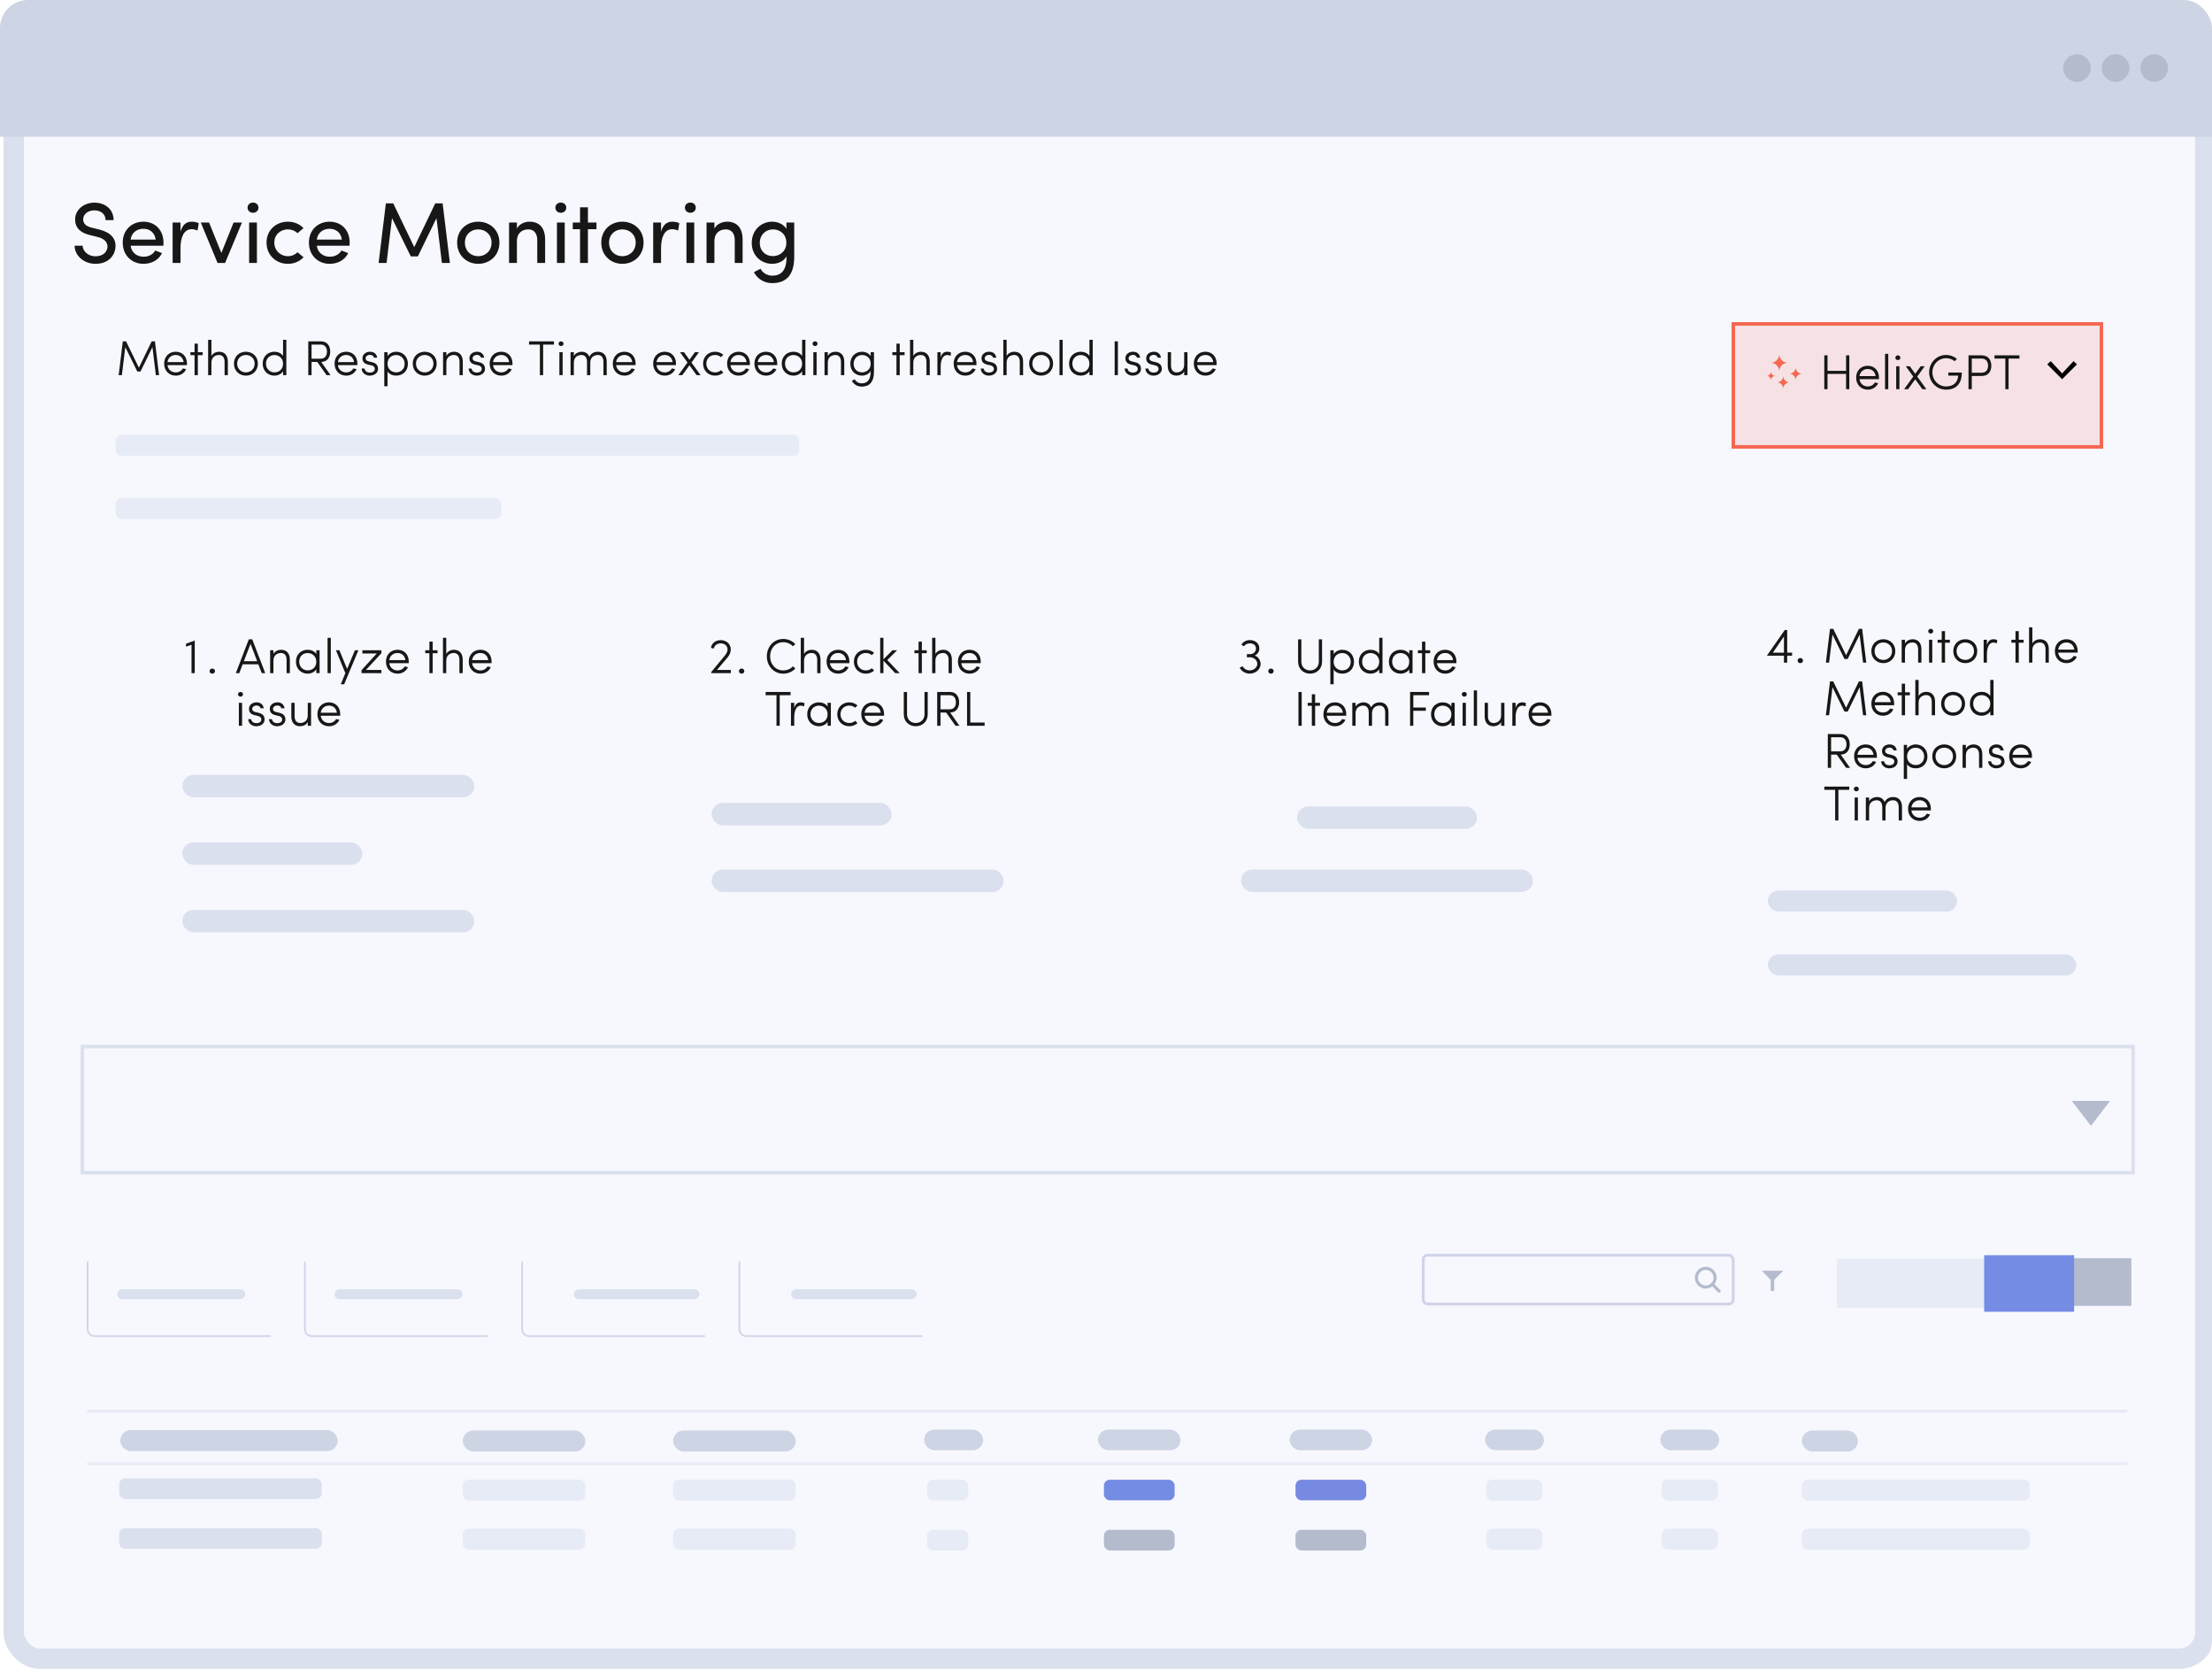 <svg width="631" height="476" viewBox="0 0 631 476" fill="none" xmlns="http://www.w3.org/2000/svg">
<g clip-path="url(#clip0_3_1155)">
<rect width="631" height="476" rx="8" fill="white"/>
<rect x="3.909" y="28.798" width="625.182" height="444.293" rx="7.48" fill="#F7F8FE" stroke="#DAE0ED" stroke-width="5.818" stroke-linejoin="round"/>
<path d="M0 6.418C0 2.874 2.874 0 6.418 0H625.582C629.126 0 632 2.874 632 6.418V39H0V6.418Z" fill="#CDD4E4"/>
<circle cx="592.472" cy="19.401" r="3.938" fill="#B3BBCD"/>
<circle cx="603.498" cy="19.401" r="3.938" fill="#B3BBCD"/>
<circle cx="614.524" cy="19.401" r="3.938" fill="#B3BBCD"/>
<path d="M21.283 70.089H23.578C23.578 71.57 25.084 73.1 27.231 73.1C29.403 73.1 30.464 71.891 30.661 70.607C30.785 68.781 29.304 67.917 27.774 67.572L25.577 67.029C21.95 66.116 21.431 64.067 21.431 62.587C21.431 59.724 24.047 57.799 26.935 57.799C30.02 57.799 32.413 59.724 32.413 62.784H30.118C30.118 61.081 28.786 59.995 26.91 59.995C25.232 59.995 23.727 61.007 23.727 62.562C23.727 63.302 23.998 64.413 26.145 64.931L28.366 65.474C31.55 66.288 33.277 68.065 32.907 70.805C32.586 73.272 30.587 75.247 27.231 75.247C23.776 75.247 21.283 72.754 21.283 70.089ZM37.257 68.337H44.413C44.142 66.387 42.785 65.252 40.909 65.252C39.009 65.252 37.528 66.387 37.257 68.337ZM46.635 69.201C46.635 69.472 46.635 69.817 46.61 70.089H37.257C37.528 72.038 39.009 73.223 40.983 73.223C42.365 73.223 43.624 72.606 44.29 71.446C44.882 71.718 45.598 71.915 46.215 72.187C45.228 74.235 43.155 75.247 40.909 75.247C37.627 75.247 35.011 72.853 35.011 69.201C35.011 65.548 37.627 63.228 40.909 63.228C44.191 63.228 46.635 65.548 46.635 69.201ZM51.488 70.805V75H49.242V63.475H51.488V66.066C52.08 64.018 53.191 63.228 54.696 63.228C55.511 63.228 56.374 63.45 56.695 63.672L56.35 65.77C55.733 65.474 55.116 65.375 54.647 65.375C52.426 65.375 51.488 67.744 51.488 70.805ZM57.276 63.475H59.645L63.15 72.137L66.629 63.475H69.023L64.211 75H64.235H62.064L57.276 63.475ZM73.287 63.475V75H71.066V63.475H73.287ZM70.621 59.23C70.621 58.366 71.312 57.774 72.176 57.774C73.04 57.774 73.731 58.366 73.731 59.23C73.731 60.094 73.04 60.686 72.176 60.686C71.312 60.686 70.621 60.094 70.621 59.23ZM76.031 69.201C76.031 65.548 78.844 63.228 82.126 63.228C83.903 63.228 85.483 63.895 86.569 65.079L84.866 66.51C84.175 65.82 83.188 65.425 82.126 65.425C80.053 65.425 78.252 66.881 78.252 69.201C78.252 71.496 80.053 73.075 82.126 73.075C83.188 73.075 84.175 72.656 84.866 71.94L86.593 73.371C85.507 74.556 83.903 75.247 82.126 75.247C78.844 75.247 76.031 72.853 76.031 69.201ZM90.369 68.337H97.526C97.254 66.387 95.897 65.252 94.022 65.252C92.121 65.252 90.641 66.387 90.369 68.337ZM99.747 69.201C99.747 69.472 99.747 69.817 99.722 70.089H90.369C90.641 72.038 92.121 73.223 94.096 73.223C95.478 73.223 96.736 72.606 97.403 71.446C97.995 71.718 98.711 71.915 99.328 72.187C98.34 74.235 96.267 75.247 94.022 75.247C90.739 75.247 88.123 72.853 88.123 69.201C88.123 65.548 90.739 63.228 94.022 63.228C97.304 63.228 99.747 65.548 99.747 69.201ZM118.168 70.484L124.165 57.996H126.263L128.336 75H126.065L124.511 62.216L119.205 73.124H117.181L111.826 62.216L110.271 75H108L110.073 57.996H112.171L118.168 70.484ZM136.424 75.247C133.142 75.247 130.402 72.853 130.402 69.201C130.402 65.548 133.142 63.228 136.424 63.228C139.706 63.228 142.47 65.548 142.47 69.201C142.47 72.853 139.706 75.247 136.424 75.247ZM136.424 73.075C138.472 73.075 140.224 71.57 140.224 69.201C140.224 66.881 138.472 65.425 136.424 65.425C134.326 65.425 132.623 66.881 132.623 69.201C132.623 71.57 134.326 73.075 136.424 73.075ZM147.458 68.781V75H145.212V63.475H147.458V65.203C148.124 63.821 149.802 63.228 151.061 63.228C153.948 63.228 155.503 65.079 155.503 68.337V75H153.257V68.485C153.257 66.535 152.295 65.425 150.716 65.425C149.087 65.425 147.458 66.338 147.458 68.781ZM161.092 63.475V75H158.871V63.475H161.092ZM158.427 59.23C158.427 58.366 159.118 57.774 159.982 57.774C160.846 57.774 161.537 58.366 161.537 59.23C161.537 60.094 160.846 60.686 159.982 60.686C159.118 60.686 158.427 60.094 158.427 59.23ZM167.711 63.475H170.154V65.375H167.711V75H165.465V65.375H163.392V63.475H165.465V59.132H167.711V63.475ZM177.54 75.247C174.258 75.247 171.519 72.853 171.519 69.201C171.519 65.548 174.258 63.228 177.54 63.228C180.823 63.228 183.587 65.548 183.587 69.201C183.587 72.853 180.823 75.247 177.54 75.247ZM177.54 73.075C179.589 73.075 181.341 71.57 181.341 69.201C181.341 66.881 179.589 65.425 177.54 65.425C175.443 65.425 173.74 66.881 173.74 69.201C173.74 71.57 175.443 73.075 177.54 73.075ZM188.574 70.805V75H186.328V63.475H188.574V66.066C189.167 64.018 190.277 63.228 191.783 63.228C192.597 63.228 193.461 63.45 193.781 63.672L193.436 65.77C192.819 65.474 192.202 65.375 191.733 65.375C189.512 65.375 188.574 67.744 188.574 70.805ZM198.039 63.475V75H195.818V63.475H198.039ZM195.374 59.23C195.374 58.366 196.065 57.774 196.929 57.774C197.793 57.774 198.484 58.366 198.484 59.23C198.484 60.094 197.793 60.686 196.929 60.686C196.065 60.686 195.374 60.094 195.374 59.23ZM203.794 68.781V75H201.548V63.475H203.794V65.203C204.46 63.821 206.139 63.228 207.397 63.228C210.285 63.228 211.839 65.079 211.839 68.337V75H209.594V68.485C209.594 66.535 208.631 65.425 207.052 65.425C205.423 65.425 203.794 66.338 203.794 68.781ZM216.935 76.653C217.626 77.937 218.983 78.628 220.267 78.628C222.759 78.628 224.363 77.221 224.363 73.396C224.363 73.297 224.339 73.223 224.339 73.124C223.623 74.506 221.92 75.247 220.291 75.247C217.133 75.247 214.443 72.927 214.443 69.275C214.443 65.622 217.133 63.228 220.291 63.228C221.896 63.228 223.549 63.968 224.339 65.276V63.475H226.56V73.248C226.56 78.677 224.092 80.75 220.267 80.75C218.12 80.75 216.17 79.689 215.059 77.641C215.331 77.493 216.639 76.777 216.935 76.653ZM224.314 69.25C224.314 66.782 222.537 65.425 220.489 65.425C218.416 65.425 216.738 67.004 216.738 69.25C216.738 71.619 218.416 73.05 220.489 73.05C222.364 73.05 224.314 71.718 224.314 69.25Z" fill="#171717"/>
<rect x="33" y="124" width="195" height="6" rx="1.682" fill="#E7EBF5"/>
<rect x="33" y="142" width="110" height="6" rx="1.682" fill="#E7EBF5"/>
<path d="M39.622 104.872L43.276 97.354H44.2L45.376 107H44.466L43.486 99.006L40.084 105.95H39.16L35.744 99.006L34.764 107H33.854L35.03 97.354H35.954L39.622 104.872ZM50.129 107.14C48.267 107.14 46.825 105.782 46.825 103.71C46.825 101.638 48.267 100.322 50.129 100.322C51.991 100.322 53.335 101.638 53.335 103.71C53.335 103.864 53.335 104.018 53.321 104.144H47.777C47.931 105.418 48.925 106.216 50.129 106.216C51.025 106.216 51.767 105.796 52.173 105.082C52.453 105.152 52.817 105.222 53.111 105.292C52.565 106.468 51.459 107.14 50.129 107.14ZM47.777 103.276H52.383C52.201 102.03 51.347 101.246 50.129 101.246C48.897 101.246 47.959 102.03 47.777 103.276ZM56.438 107H55.5V101.302H54.324V100.462H55.5V98.012H56.438V100.462H57.824V101.302H56.438V107ZM60.31 103.43V107H59.372V96.92H60.31V101.54C60.716 100.686 61.724 100.322 62.48 100.322C64.09 100.322 65.014 101.4 65 103.192V107H64.062V103.192C64.062 101.974 63.488 101.246 62.48 101.246C61.444 101.246 60.31 101.834 60.31 103.43ZM70.147 107.14C68.285 107.14 66.731 105.782 66.731 103.71C66.731 101.638 68.285 100.322 70.147 100.322C72.009 100.322 73.563 101.638 73.563 103.71C73.563 105.782 72.009 107.14 70.147 107.14ZM70.147 106.216C71.505 106.216 72.639 105.222 72.639 103.71C72.639 102.198 71.505 101.246 70.147 101.246C68.789 101.246 67.655 102.198 67.655 103.71C67.655 105.222 68.789 106.216 70.147 106.216ZM81.682 96.92V107H80.744V105.88C80.254 106.706 79.232 107.14 78.28 107.14C76.418 107.14 74.934 105.782 74.934 103.71C74.934 101.638 76.418 100.322 78.28 100.322C79.232 100.322 80.254 100.714 80.744 101.54V96.92H81.682ZM75.872 103.71C75.872 105.166 76.922 106.202 78.28 106.202C79.624 106.202 80.744 105.334 80.744 103.71C80.744 102.086 79.456 101.26 78.28 101.26C76.922 101.26 75.872 102.212 75.872 103.71ZM91.635 103.234L94.295 107H93.161L90.501 103.234H88.877V107H87.939V97.354H91.523C93.483 97.354 94.197 98.81 94.197 100.308C94.197 101.75 93.497 103.192 91.635 103.234ZM91.523 98.278H88.877V102.31H91.453C92.811 102.31 93.273 101.33 93.273 100.308C93.273 99.286 92.811 98.278 91.523 98.278ZM98.746 107.14C96.884 107.14 95.442 105.782 95.442 103.71C95.442 101.638 96.884 100.322 98.746 100.322C100.608 100.322 101.952 101.638 101.952 103.71C101.952 103.864 101.952 104.018 101.938 104.144H96.394C96.548 105.418 97.542 106.216 98.746 106.216C99.642 106.216 100.384 105.796 100.79 105.082C101.07 105.152 101.434 105.222 101.728 105.292C101.182 106.468 100.076 107.14 98.746 107.14ZM96.394 103.276H101C100.818 102.03 99.964 101.246 98.746 101.246C97.514 101.246 96.576 102.03 96.394 103.276ZM103.165 105.124H103.991C104.103 105.628 104.425 106.258 105.531 106.258C106.371 106.258 106.917 105.838 106.917 105.222C106.917 104.788 106.665 104.382 105.979 104.214L105.069 104.004C104.271 103.822 103.235 103.402 103.417 101.876C103.571 100.938 104.481 100.322 105.545 100.322C106.567 100.322 107.421 100.826 107.603 102.016H106.693C106.581 101.512 106.105 101.218 105.545 101.218C104.915 101.218 104.397 101.554 104.327 102.016C104.173 102.758 104.845 102.996 105.293 103.108L106.189 103.318C107.421 103.612 107.841 104.326 107.841 105.222C107.841 106.356 106.805 107.14 105.447 107.14C104.355 107.14 103.207 106.412 103.165 105.124ZM109.616 110.164V100.462H110.554V101.596C111.044 100.77 112.066 100.322 113.018 100.322C114.88 100.322 116.364 101.694 116.364 103.766C116.364 105.838 114.88 107.14 113.018 107.14C112.052 107.14 111.044 106.776 110.554 105.936V110.164H109.616ZM115.426 103.766C115.426 102.31 114.376 101.26 113.018 101.26C111.674 101.26 110.554 102.156 110.554 103.766C110.554 105.376 111.842 106.202 113.018 106.202C114.376 106.202 115.426 105.278 115.426 103.766ZM121.157 107.14C119.295 107.14 117.741 105.782 117.741 103.71C117.741 101.638 119.295 100.322 121.157 100.322C123.019 100.322 124.573 101.638 124.573 103.71C124.573 105.782 123.019 107.14 121.157 107.14ZM121.157 106.216C122.515 106.216 123.649 105.222 123.649 103.71C123.649 102.198 122.515 101.246 121.157 101.246C119.799 101.246 118.665 102.198 118.665 103.71C118.665 105.222 119.799 106.216 121.157 106.216ZM127.33 103.43V107H126.392V100.462H127.33V101.54C127.736 100.686 128.744 100.322 129.5 100.322C131.11 100.322 132.034 101.4 132.02 103.192V107H131.082V103.192C131.082 101.974 130.508 101.246 129.5 101.246C128.464 101.246 127.33 101.834 127.33 103.43ZM133.68 105.124H134.506C134.618 105.628 134.94 106.258 136.046 106.258C136.886 106.258 137.432 105.838 137.432 105.222C137.432 104.788 137.18 104.382 136.494 104.214L135.584 104.004C134.786 103.822 133.75 103.402 133.932 101.876C134.086 100.938 134.996 100.322 136.06 100.322C137.082 100.322 137.936 100.826 138.118 102.016H137.208C137.096 101.512 136.62 101.218 136.06 101.218C135.43 101.218 134.912 101.554 134.842 102.016C134.688 102.758 135.36 102.996 135.808 103.108L136.704 103.318C137.936 103.612 138.356 104.326 138.356 105.222C138.356 106.356 137.32 107.14 135.962 107.14C134.87 107.14 133.722 106.412 133.68 105.124ZM142.988 107.14C141.126 107.14 139.684 105.782 139.684 103.71C139.684 101.638 141.126 100.322 142.988 100.322C144.85 100.322 146.194 101.638 146.194 103.71C146.194 103.864 146.194 104.018 146.18 104.144H140.636C140.79 105.418 141.784 106.216 142.988 106.216C143.884 106.216 144.626 105.796 145.032 105.082C145.312 105.152 145.676 105.222 145.97 105.292C145.424 106.468 144.318 107.14 142.988 107.14ZM140.636 103.276H145.242C145.06 102.03 144.206 101.246 142.988 101.246C141.756 101.246 140.818 102.03 140.636 103.276ZM150.916 97.354H158.028V98.278H154.934V107H154.01V98.278H150.916V97.354ZM160.497 100.462V107H159.573V100.462H160.497ZM159.335 98.026C159.335 97.634 159.657 97.354 160.049 97.354C160.441 97.354 160.763 97.634 160.763 98.026C160.763 98.418 160.441 98.698 160.049 98.698C159.657 98.698 159.335 98.418 159.335 98.026ZM168.387 103.43V107H167.449V103.192C167.449 101.974 166.875 101.246 165.867 101.246C164.831 101.246 163.697 101.834 163.697 103.43V107H162.759V100.462H163.697V101.54C164.103 100.686 165.265 100.322 165.867 100.322C166.987 100.322 167.757 100.84 168.135 101.75C168.737 100.518 169.899 100.322 170.557 100.322C172.167 100.322 173.091 101.4 173.077 103.192V107H172.139V103.192C172.139 101.974 171.565 101.246 170.557 101.246C169.521 101.246 168.387 101.834 168.387 103.43ZM178.111 107.14C176.249 107.14 174.807 105.782 174.807 103.71C174.807 101.638 176.249 100.322 178.111 100.322C179.973 100.322 181.317 101.638 181.317 103.71C181.317 103.864 181.317 104.018 181.303 104.144H175.759C175.913 105.418 176.907 106.216 178.111 106.216C179.007 106.216 179.749 105.796 180.155 105.082C180.435 105.152 180.799 105.222 181.093 105.292C180.547 106.468 179.441 107.14 178.111 107.14ZM175.759 103.276H180.365C180.183 102.03 179.329 101.246 178.111 101.246C176.879 101.246 175.941 102.03 175.759 103.276ZM189.623 107.14C187.761 107.14 186.319 105.782 186.319 103.71C186.319 101.638 187.761 100.322 189.623 100.322C191.485 100.322 192.829 101.638 192.829 103.71C192.829 103.864 192.829 104.018 192.815 104.144H187.271C187.425 105.418 188.419 106.216 189.623 106.216C190.519 106.216 191.261 105.796 191.667 105.082C191.947 105.152 192.311 105.222 192.605 105.292C192.059 106.468 190.953 107.14 189.623 107.14ZM187.271 103.276H191.877C191.695 102.03 190.841 101.246 189.623 101.246C188.391 101.246 187.453 102.03 187.271 103.276ZM193.989 100.462H195.137L196.677 102.618L198.231 100.462H199.379L197.251 103.402L199.855 107H198.721L196.677 104.186L194.633 107H193.513L196.117 103.402L193.989 100.462ZM205.675 105.586L206.347 106.244C205.731 106.818 204.891 107.14 203.981 107.14C202.119 107.14 200.565 105.782 200.565 103.71C200.565 101.638 202.119 100.322 203.981 100.322C204.891 100.322 205.717 100.644 206.333 101.204L205.675 101.862C205.227 101.47 204.639 101.246 203.981 101.246C202.623 101.246 201.489 102.198 201.489 103.71C201.489 105.222 202.623 106.216 203.981 106.216C204.639 106.216 205.213 106.006 205.675 105.586ZM210.719 107.14C208.857 107.14 207.415 105.782 207.415 103.71C207.415 101.638 208.857 100.322 210.719 100.322C212.581 100.322 213.925 101.638 213.925 103.71C213.925 103.864 213.925 104.018 213.911 104.144H208.367C208.521 105.418 209.515 106.216 210.719 106.216C211.615 106.216 212.357 105.796 212.763 105.082C213.043 105.152 213.407 105.222 213.701 105.292C213.155 106.468 212.049 107.14 210.719 107.14ZM208.367 103.276H212.973C212.791 102.03 211.937 101.246 210.719 101.246C209.487 101.246 208.549 102.03 208.367 103.276ZM218.511 107.14C216.649 107.14 215.207 105.782 215.207 103.71C215.207 101.638 216.649 100.322 218.511 100.322C220.373 100.322 221.717 101.638 221.717 103.71C221.717 103.864 221.717 104.018 221.703 104.144H216.159C216.313 105.418 217.307 106.216 218.511 106.216C219.407 106.216 220.149 105.796 220.555 105.082C220.835 105.152 221.199 105.222 221.493 105.292C220.947 106.468 219.841 107.14 218.511 107.14ZM216.159 103.276H220.765C220.583 102.03 219.729 101.246 218.511 101.246C217.279 101.246 216.341 102.03 216.159 103.276ZM229.748 96.92V107H228.81V105.88C228.32 106.706 227.298 107.14 226.346 107.14C224.484 107.14 223 105.782 223 103.71C223 101.638 224.484 100.322 226.346 100.322C227.298 100.322 228.32 100.714 228.81 101.54V96.92H229.748ZM223.938 103.71C223.938 105.166 224.988 106.202 226.346 106.202C227.69 106.202 228.81 105.334 228.81 103.71C228.81 102.086 227.522 101.26 226.346 101.26C224.988 101.26 223.938 102.212 223.938 103.71ZM232.945 100.462V107H232.021V100.462H232.945ZM231.783 98.026C231.783 97.634 232.105 97.354 232.497 97.354C232.889 97.354 233.211 97.634 233.211 98.026C233.211 98.418 232.889 98.698 232.497 98.698C232.105 98.698 231.783 98.418 231.783 98.026ZM236.144 103.43V107H235.206V100.462H236.144V101.54C236.55 100.686 237.558 100.322 238.314 100.322C239.924 100.322 240.848 101.4 240.834 103.192V107H239.896V103.192C239.896 101.974 239.322 101.246 238.314 101.246C237.278 101.246 236.144 101.834 236.144 103.43ZM243.503 103.752C243.503 105.25 244.553 106.202 245.911 106.202C247.087 106.202 248.375 105.376 248.375 103.752C248.375 102.128 247.255 101.26 245.911 101.26C244.553 101.26 243.503 102.296 243.503 103.752ZM242.999 108.638L243.797 108.176C244.287 108.974 245.029 109.338 245.813 109.338C247.339 109.338 248.375 108.484 248.375 105.81C247.941 106.65 246.863 107.14 245.911 107.14C244.049 107.14 242.565 105.824 242.565 103.752C242.565 101.68 244.049 100.322 245.911 100.322C246.863 100.322 247.885 100.756 248.375 101.582V100.462H249.313V105.964C249.313 109.156 247.871 110.262 245.813 110.262C244.735 110.262 243.657 109.758 242.999 108.638ZM256.662 107H255.724V101.302H254.548V100.462H255.724V98.012H256.662V100.462H258.048V101.302H256.662V107ZM260.535 103.43V107H259.597V96.92H260.535V101.54C260.941 100.686 261.949 100.322 262.705 100.322C264.315 100.322 265.239 101.4 265.225 103.192V107H264.287V103.192C264.287 101.974 263.713 101.246 262.705 101.246C261.669 101.246 260.535 101.834 260.535 103.43ZM271.282 100.574L271.17 101.484C270.848 101.33 270.456 101.26 270.218 101.26C268.888 101.26 268.342 102.828 268.342 104.564V107H267.404V100.462H268.342V101.946C268.664 100.826 269.266 100.322 270.218 100.322C270.666 100.322 271.156 100.462 271.282 100.574ZM275.345 107.14C273.483 107.14 272.041 105.782 272.041 103.71C272.041 101.638 273.483 100.322 275.345 100.322C277.207 100.322 278.551 101.638 278.551 103.71C278.551 103.864 278.551 104.018 278.537 104.144H272.993C273.147 105.418 274.141 106.216 275.345 106.216C276.241 106.216 276.983 105.796 277.389 105.082C277.669 105.152 278.033 105.222 278.327 105.292C277.781 106.468 276.675 107.14 275.345 107.14ZM272.993 103.276H277.599C277.417 102.03 276.563 101.246 275.345 101.246C274.113 101.246 273.175 102.03 272.993 103.276ZM279.764 105.124H280.59C280.702 105.628 281.024 106.258 282.13 106.258C282.97 106.258 283.516 105.838 283.516 105.222C283.516 104.788 283.264 104.382 282.578 104.214L281.668 104.004C280.87 103.822 279.834 103.402 280.016 101.876C280.17 100.938 281.08 100.322 282.144 100.322C283.166 100.322 284.02 100.826 284.202 102.016H283.292C283.18 101.512 282.704 101.218 282.144 101.218C281.514 101.218 280.996 101.554 280.926 102.016C280.772 102.758 281.444 102.996 281.892 103.108L282.788 103.318C284.02 103.612 284.44 104.326 284.44 105.222C284.44 106.356 283.404 107.14 282.046 107.14C280.954 107.14 279.806 106.412 279.764 105.124ZM287.154 103.43V107H286.216V96.92H287.154V101.54C287.56 100.686 288.568 100.322 289.324 100.322C290.934 100.322 291.858 101.4 291.844 103.192V107H290.906V103.192C290.906 101.974 290.332 101.246 289.324 101.246C288.288 101.246 287.154 101.834 287.154 103.43ZM296.991 107.14C295.129 107.14 293.575 105.782 293.575 103.71C293.575 101.638 295.129 100.322 296.991 100.322C298.853 100.322 300.407 101.638 300.407 103.71C300.407 105.782 298.853 107.14 296.991 107.14ZM296.991 106.216C298.349 106.216 299.483 105.222 299.483 103.71C299.483 102.198 298.349 101.246 296.991 101.246C295.633 101.246 294.499 102.198 294.499 103.71C294.499 105.222 295.633 106.216 296.991 106.216ZM303.15 96.92V107H302.226V96.92H303.15ZM311.711 96.92V107H310.773V105.88C310.283 106.706 309.261 107.14 308.309 107.14C306.447 107.14 304.963 105.782 304.963 103.71C304.963 101.638 306.447 100.322 308.309 100.322C309.261 100.322 310.283 100.714 310.773 101.54V96.92H311.711ZM305.901 103.71C305.901 105.166 306.951 106.202 308.309 106.202C309.653 106.202 310.773 105.334 310.773 103.71C310.773 102.086 309.485 101.26 308.309 101.26C306.951 101.26 305.901 102.212 305.901 103.71ZM318.892 97.354V107H317.968V97.354H318.892ZM320.807 105.124H321.633C321.745 105.628 322.067 106.258 323.173 106.258C324.013 106.258 324.559 105.838 324.559 105.222C324.559 104.788 324.307 104.382 323.621 104.214L322.711 104.004C321.913 103.822 320.877 103.402 321.059 101.876C321.213 100.938 322.123 100.322 323.187 100.322C324.209 100.322 325.063 100.826 325.245 102.016H324.335C324.223 101.512 323.747 101.218 323.187 101.218C322.557 101.218 322.039 101.554 321.969 102.016C321.815 102.758 322.487 102.996 322.935 103.108L323.831 103.318C325.063 103.612 325.483 104.326 325.483 105.222C325.483 106.356 324.447 107.14 323.089 107.14C321.997 107.14 320.849 106.412 320.807 105.124ZM326.741 105.124H327.567C327.679 105.628 328.001 106.258 329.107 106.258C329.947 106.258 330.493 105.838 330.493 105.222C330.493 104.788 330.241 104.382 329.555 104.214L328.645 104.004C327.847 103.822 326.811 103.402 326.993 101.876C327.147 100.938 328.057 100.322 329.121 100.322C330.143 100.322 330.997 100.826 331.179 102.016H330.269C330.157 101.512 329.681 101.218 329.121 101.218C328.491 101.218 327.973 101.554 327.903 102.016C327.749 102.758 328.421 102.996 328.869 103.108L329.765 103.318C330.997 103.612 331.417 104.326 331.417 105.222C331.417 106.356 330.381 107.14 329.023 107.14C327.931 107.14 326.783 106.412 326.741 105.124ZM337.799 104.032V100.462H338.737V107H337.799V105.922C337.393 106.776 336.385 107.14 335.629 107.14C334.019 107.14 333.095 106.062 333.109 104.27V100.462H334.047V104.27C334.047 105.488 334.621 106.216 335.629 106.216C336.665 106.216 337.799 105.628 337.799 104.032ZM343.855 107.14C341.993 107.14 340.551 105.782 340.551 103.71C340.551 101.638 341.993 100.322 343.855 100.322C345.717 100.322 347.061 101.638 347.061 103.71C347.061 103.864 347.061 104.018 347.047 104.144H341.503C341.657 105.418 342.651 106.216 343.855 106.216C344.751 106.216 345.493 105.796 345.899 105.082C346.179 105.152 346.543 105.222 346.837 105.292C346.291 106.468 345.185 107.14 343.855 107.14ZM341.503 103.276H346.109C345.927 102.03 345.073 101.246 343.855 101.246C342.623 101.246 341.685 102.03 341.503 103.276Z" fill="#171717"/>
<rect x="575.389" y="358.862" width="32.611" height="13.588" fill="#B3BBCD"/>
<rect x="524" y="359" width="57" height="14" fill="#E7EBF5"/>
<rect x="566" y="358" width="25.667" height="16.133" fill="#758CE5"/>
<g filter="url(#filter0_d_3_1155)">
<path d="M33 180.048C33 175.051 37.051 171 42.048 171H145.823C150.82 171 154.871 175.051 154.871 180.048V271.515C154.871 276.512 150.82 280.563 145.823 280.563H42.048C37.051 280.563 33 276.512 33 271.515V180.048Z" fill="#F7F8FE"/>
</g>
<g filter="url(#filter1_d_3_1155)">
<path d="M184 180.048C184 175.051 188.051 171 193.048 171H296.823C301.82 171 305.871 175.051 305.871 180.048V271.515C305.871 276.512 301.82 280.563 296.823 280.563H193.048C188.051 280.563 184 276.512 184 271.515V180.048Z" fill="#F7F8FE"/>
</g>
<g filter="url(#filter2_d_3_1155)">
<path d="M335 180.048C335 175.051 339.051 171 344.048 171H447.823C452.82 171 456.871 175.051 456.871 180.048V271.515C456.871 276.512 452.82 280.563 447.823 280.563H344.048C339.051 280.563 335 276.512 335 271.515V180.048Z" fill="#F7F8FE"/>
</g>
<g filter="url(#filter3_d_3_1155)">
<path d="M486 180.048C486 175.051 490.051 171 495.048 171H598.823C603.82 171 607.871 175.051 607.871 180.048V271.515C607.871 276.512 603.82 280.563 598.823 280.563H495.048C490.051 280.563 486 276.512 486 271.515V180.048Z" fill="#F7F8FE"/>
</g>
<g filter="url(#filter4_d_3_1155)">
<path d="M475.833 255.556C475.833 249.726 480.559 245 486.389 245H606.444C612.274 245 617 249.726 617 255.556V276.444C617 282.274 612.274 287 606.444 287H486.389C480.559 287 475.833 282.274 475.833 276.444V255.556Z" fill="#F7F8FE"/>
</g>
<path d="M54.634 192V183.894L53.052 184.44V183.6L55.558 182.69V192H54.634ZM59.787 191.412C59.787 190.978 60.123 190.684 60.557 190.684C60.991 190.684 61.327 190.978 61.327 191.412C61.327 191.846 60.991 192.14 60.557 192.14C60.123 192.14 59.787 191.846 59.787 191.412ZM68.26 192H67.266L70.976 182.354H71.956L75.666 192H74.672L73.692 189.466H69.226L68.26 192ZM73.37 188.598L71.466 183.642L69.562 188.598H73.37ZM78 188.43V192H77.062V185.462H78V186.54C78.406 185.686 79.414 185.322 80.17 185.322C81.78 185.322 82.704 186.4 82.69 188.192V192H81.752V188.192C81.752 186.974 81.178 186.246 80.17 186.246C79.134 186.246 78 186.834 78 188.43ZM91.168 185.462V192H90.23V190.88C89.74 191.706 88.718 192.14 87.766 192.14C85.904 192.14 84.42 190.782 84.42 188.71C84.42 186.638 85.904 185.322 87.766 185.322C88.718 185.322 89.74 185.714 90.23 186.54V185.462H91.168ZM85.358 188.71C85.358 190.166 86.408 191.202 87.766 191.202C89.11 191.202 90.23 190.334 90.23 188.71C90.23 187.086 88.942 186.26 87.766 186.26C86.408 186.26 85.358 187.212 85.358 188.71ZM94.365 181.92V192H93.441V181.92H94.365ZM98.18 195.164H97.214L98.516 191.986L95.828 185.462H96.808L99.02 190.782L101.246 185.462H102.24L98.18 195.164ZM108.805 185.462V186.302L104.395 191.076H108.805V192H103.135V191.146L107.475 186.386H103.373V185.462H108.805ZM113.4 192.14C111.538 192.14 110.096 190.782 110.096 188.71C110.096 186.638 111.538 185.322 113.4 185.322C115.262 185.322 116.606 186.638 116.606 188.71C116.606 188.864 116.606 189.018 116.592 189.144H111.048C111.202 190.418 112.196 191.216 113.4 191.216C114.296 191.216 115.038 190.796 115.444 190.082C115.724 190.152 116.088 190.222 116.382 190.292C115.836 191.468 114.73 192.14 113.4 192.14ZM111.048 188.276H115.654C115.472 187.03 114.618 186.246 113.4 186.246C112.168 186.246 111.23 187.03 111.048 188.276ZM123.428 192H122.49V186.302H121.314V185.462H122.49V183.012H123.428V185.462H124.814V186.302H123.428V192ZM127.301 188.43V192H126.363V181.92H127.301V186.54C127.707 185.686 128.715 185.322 129.471 185.322C131.081 185.322 132.005 186.4 131.991 188.192V192H131.053V188.192C131.053 186.974 130.479 186.246 129.471 186.246C128.435 186.246 127.301 186.834 127.301 188.43ZM137.025 192.14C135.163 192.14 133.721 190.782 133.721 188.71C133.721 186.638 135.163 185.322 137.025 185.322C138.887 185.322 140.231 186.638 140.231 188.71C140.231 188.864 140.231 189.018 140.217 189.144H134.673C134.827 190.418 135.821 191.216 137.025 191.216C137.921 191.216 138.663 190.796 139.069 190.082C139.349 190.152 139.713 190.222 140.007 190.292C139.461 191.468 138.355 192.14 137.025 192.14ZM134.673 188.276H139.279C139.097 187.03 138.243 186.246 137.025 186.246C135.793 186.246 134.855 187.03 134.673 188.276ZM69.058 200.462V207H68.134V200.462H69.058ZM67.896 198.026C67.896 197.634 68.218 197.354 68.61 197.354C69.002 197.354 69.324 197.634 69.324 198.026C69.324 198.418 69.002 198.698 68.61 198.698C68.218 198.698 67.896 198.418 67.896 198.026ZM70.802 205.124H71.627C71.74 205.628 72.061 206.258 73.168 206.258C74.007 206.258 74.553 205.838 74.553 205.222C74.553 204.788 74.302 204.382 73.615 204.214L72.706 204.004C71.907 203.822 70.871 203.402 71.053 201.876C71.207 200.938 72.118 200.322 73.181 200.322C74.204 200.322 75.058 200.826 75.24 202.016H74.329C74.218 201.512 73.742 201.218 73.181 201.218C72.552 201.218 72.034 201.554 71.963 202.016C71.809 202.758 72.481 202.996 72.93 203.108L73.826 203.318C75.058 203.612 75.478 204.326 75.478 205.222C75.478 206.356 74.442 207.14 73.084 207.14C71.992 207.14 70.844 206.412 70.802 205.124ZM76.735 205.124H77.561C77.673 205.628 77.995 206.258 79.101 206.258C79.941 206.258 80.487 205.838 80.487 205.222C80.487 204.788 80.235 204.382 79.549 204.214L78.639 204.004C77.841 203.822 76.805 203.402 76.987 201.876C77.141 200.938 78.051 200.322 79.115 200.322C80.137 200.322 80.991 200.826 81.173 202.016H80.263C80.151 201.512 79.675 201.218 79.115 201.218C78.485 201.218 77.967 201.554 77.897 202.016C77.743 202.758 78.415 202.996 78.863 203.108L79.759 203.318C80.991 203.612 81.411 204.326 81.411 205.222C81.411 206.356 80.375 207.14 79.017 207.14C77.925 207.14 76.777 206.412 76.735 205.124ZM87.793 204.032V200.462H88.731V207H87.793V205.922C87.387 206.776 86.379 207.14 85.623 207.14C84.013 207.14 83.089 206.062 83.103 204.27V200.462H84.041V204.27C84.041 205.488 84.615 206.216 85.623 206.216C86.659 206.216 87.793 205.628 87.793 204.032ZM93.849 207.14C91.987 207.14 90.545 205.782 90.545 203.71C90.545 201.638 91.987 200.322 93.849 200.322C95.711 200.322 97.055 201.638 97.055 203.71C97.055 203.864 97.055 204.018 97.041 204.144H91.497C91.651 205.418 92.645 206.216 93.849 206.216C94.745 206.216 95.487 205.796 95.893 205.082C96.173 205.152 96.537 205.222 96.831 205.292C96.285 206.468 95.179 207.14 93.849 207.14ZM91.497 203.276H96.103C95.921 202.03 95.067 201.246 93.849 201.246C92.617 201.246 91.679 202.03 91.497 203.276Z" fill="#171717"/>
<path d="M202.89 191.678L206.782 186.96C207.244 186.414 207.538 185.854 207.538 185.238C207.538 184.174 206.67 183.502 205.606 183.502C204.612 183.502 203.772 184.048 203.646 185L202.792 184.776C203.016 183.418 204.178 182.578 205.606 182.578C207.188 182.578 208.462 183.67 208.462 185.238C208.462 186.134 208.056 186.946 207.454 187.618L204.528 191.076H208.476V192H202.89V191.678ZM210.787 191.412C210.787 190.978 211.123 190.684 211.557 190.684C211.991 190.684 212.327 190.978 212.327 191.412C212.327 191.846 211.991 192.14 211.557 192.14C211.123 192.14 210.787 191.846 210.787 191.412ZM226.232 190.04L226.876 190.698C225.994 191.594 224.79 192.14 223.432 192.14C220.702 192.14 218.756 189.942 218.756 187.198C218.756 184.468 220.702 182.242 223.432 182.242C224.79 182.242 225.98 182.788 226.862 183.684L226.218 184.328C225.504 183.614 224.552 183.166 223.432 183.166C221.206 183.166 219.68 184.958 219.68 187.198C219.68 189.424 221.206 191.216 223.432 191.216C224.552 191.216 225.518 190.768 226.232 190.04ZM229.369 188.43V192H228.431V181.92H229.369V186.54C229.775 185.686 230.783 185.322 231.539 185.322C233.149 185.322 234.073 186.4 234.059 188.192V192H233.121V188.192C233.121 186.974 232.547 186.246 231.539 186.246C230.503 186.246 229.369 186.834 229.369 188.43ZM239.094 192.14C237.232 192.14 235.79 190.782 235.79 188.71C235.79 186.638 237.232 185.322 239.094 185.322C240.956 185.322 242.3 186.638 242.3 188.71C242.3 188.864 242.3 189.018 242.286 189.144H236.742C236.896 190.418 237.89 191.216 239.094 191.216C239.99 191.216 240.732 190.796 241.138 190.082C241.418 190.152 241.782 190.222 242.076 190.292C241.53 191.468 240.424 192.14 239.094 192.14ZM236.742 188.276H241.348C241.166 187.03 240.312 186.246 239.094 186.246C237.862 186.246 236.924 187.03 236.742 188.276ZM248.692 190.586L249.364 191.244C248.748 191.818 247.908 192.14 246.998 192.14C245.136 192.14 243.582 190.782 243.582 188.71C243.582 186.638 245.136 185.322 246.998 185.322C247.908 185.322 248.734 185.644 249.35 186.204L248.692 186.862C248.244 186.47 247.656 186.246 246.998 186.246C245.64 186.246 244.506 187.198 244.506 188.71C244.506 190.222 245.64 191.216 246.998 191.216C247.656 191.216 248.23 191.006 248.692 190.586ZM252.009 188.43V192H251.085V181.92H252.009V188.052L254.599 185.462H255.915L253.115 188.262L256.657 192H255.383L252.009 188.43ZM262.971 192H262.033V186.302H260.857V185.462H262.033V183.012H262.971V185.462H264.357V186.302H262.971V192ZM266.843 188.43V192H265.905V181.92H266.843V186.54C267.249 185.686 268.257 185.322 269.013 185.322C270.623 185.322 271.547 186.4 271.533 188.192V192H270.595V188.192C270.595 186.974 270.021 186.246 269.013 186.246C267.977 186.246 266.843 186.834 266.843 188.43ZM276.568 192.14C274.706 192.14 273.264 190.782 273.264 188.71C273.264 186.638 274.706 185.322 276.568 185.322C278.43 185.322 279.774 186.638 279.774 188.71C279.774 188.864 279.774 189.018 279.76 189.144H274.216C274.37 190.418 275.364 191.216 276.568 191.216C277.464 191.216 278.206 190.796 278.612 190.082C278.892 190.152 279.256 190.222 279.55 190.292C279.004 191.468 277.898 192.14 276.568 192.14ZM274.216 188.276H278.822C278.64 187.03 277.786 186.246 276.568 186.246C275.336 186.246 274.398 187.03 274.216 188.276ZM218.406 197.354H225.518V198.278H222.424V207H221.5V198.278H218.406V197.354ZM229.506 200.574L229.394 201.484C229.072 201.33 228.68 201.26 228.442 201.26C227.112 201.26 226.566 202.828 226.566 204.564V207H225.628V200.462H226.566V201.946C226.888 200.826 227.49 200.322 228.442 200.322C228.89 200.322 229.38 200.462 229.506 200.574ZM237.014 200.462V207H236.076V205.88C235.586 206.706 234.564 207.14 233.612 207.14C231.75 207.14 230.266 205.782 230.266 203.71C230.266 201.638 231.75 200.322 233.612 200.322C234.564 200.322 235.586 200.714 236.076 201.54V200.462H237.014ZM231.204 203.71C231.204 205.166 232.254 206.202 233.612 206.202C234.956 206.202 236.076 205.334 236.076 203.71C236.076 202.086 234.788 201.26 233.612 201.26C232.254 201.26 231.204 202.212 231.204 203.71ZM243.948 205.586L244.62 206.244C244.004 206.818 243.164 207.14 242.254 207.14C240.392 207.14 238.838 205.782 238.838 203.71C238.838 201.638 240.392 200.322 242.254 200.322C243.164 200.322 243.99 200.644 244.606 201.204L243.948 201.862C243.5 201.47 242.912 201.246 242.254 201.246C240.896 201.246 239.762 202.198 239.762 203.71C239.762 205.222 240.896 206.216 242.254 206.216C242.912 206.216 243.486 206.006 243.948 205.586ZM248.992 207.14C247.13 207.14 245.688 205.782 245.688 203.71C245.688 201.638 247.13 200.322 248.992 200.322C250.854 200.322 252.198 201.638 252.198 203.71C252.198 203.864 252.198 204.018 252.184 204.144H246.64C246.794 205.418 247.788 206.216 248.992 206.216C249.888 206.216 250.63 205.796 251.036 205.082C251.316 205.152 251.68 205.222 251.974 205.292C251.428 206.468 250.322 207.14 248.992 207.14ZM246.64 203.276H251.246C251.064 202.03 250.21 201.246 248.992 201.246C247.76 201.246 246.822 202.03 246.64 203.276ZM261.232 206.216C262.59 206.216 263.724 205.25 263.724 203.738V197.354H264.648V203.738C264.648 205.81 263.094 207.14 261.232 207.14C259.37 207.14 257.816 205.81 257.816 203.738V197.354H258.74V203.738C258.74 205.25 259.874 206.216 261.232 206.216ZM271.043 203.234L273.703 207H272.569L269.909 203.234H268.285V207H267.347V197.354H270.931C272.891 197.354 273.605 198.81 273.605 200.308C273.605 201.75 272.905 203.192 271.043 203.234ZM270.931 198.278H268.285V202.31H270.861C272.219 202.31 272.681 201.33 272.681 200.308C272.681 199.286 272.219 198.278 270.931 198.278ZM275.865 197.354H276.789V206.076H280.877V207H275.865V197.354Z" fill="#171717"/>
<path d="M354.856 184.342L354.114 183.88C354.604 183.026 355.612 182.494 356.732 182.564C358.482 182.676 359.364 183.894 359.224 185.21C359.168 185.952 358.65 186.666 357.908 186.988C359 187.254 359.672 188.5 359.602 189.564C359.448 191.104 357.964 192.238 356.27 192.126C355.052 192.028 354.072 191.356 353.638 190.404L354.478 190.026C354.758 190.656 355.458 191.132 356.34 191.202H356.326C357.516 191.272 358.594 190.488 358.664 189.424C358.706 188.374 357.74 187.464 356.578 187.464H355.682V186.582H356.578C357.516 186.582 358.244 185.924 358.286 185.07C358.328 184.23 357.796 183.572 356.676 183.502C355.892 183.46 355.178 183.796 354.856 184.342ZM361.787 191.412C361.787 190.978 362.123 190.684 362.557 190.684C362.991 190.684 363.327 190.978 363.327 191.412C363.327 191.846 362.991 192.14 362.557 192.14C362.123 192.14 361.787 191.846 361.787 191.412ZM373.718 191.216C375.076 191.216 376.21 190.25 376.21 188.738V182.354H377.134V188.738C377.134 190.81 375.58 192.14 373.718 192.14C371.856 192.14 370.302 190.81 370.302 188.738V182.354H371.226V188.738C371.226 190.25 372.36 191.216 373.718 191.216ZM379.499 195.164V185.462H380.437V186.596C380.927 185.77 381.949 185.322 382.901 185.322C384.763 185.322 386.247 186.694 386.247 188.766C386.247 190.838 384.763 192.14 382.901 192.14C381.935 192.14 380.927 191.776 380.437 190.936V195.164H379.499ZM385.309 188.766C385.309 187.31 384.259 186.26 382.901 186.26C381.557 186.26 380.437 187.156 380.437 188.766C380.437 190.376 381.725 191.202 382.901 191.202C384.259 191.202 385.309 190.278 385.309 188.766ZM394.372 181.92V192H393.434V190.88C392.944 191.706 391.922 192.14 390.97 192.14C389.108 192.14 387.624 190.782 387.624 188.71C387.624 186.638 389.108 185.322 390.97 185.322C391.922 185.322 392.944 185.714 393.434 186.54V181.92H394.372ZM388.562 188.71C388.562 190.166 389.612 191.202 390.97 191.202C392.314 191.202 393.434 190.334 393.434 188.71C393.434 187.086 392.146 186.26 390.97 186.26C389.612 186.26 388.562 187.212 388.562 188.71ZM402.944 185.462V192H402.006V190.88C401.516 191.706 400.494 192.14 399.542 192.14C397.68 192.14 396.196 190.782 396.196 188.71C396.196 186.638 397.68 185.322 399.542 185.322C400.494 185.322 401.516 185.714 402.006 186.54V185.462H402.944ZM397.134 188.71C397.134 190.166 398.184 191.202 399.542 191.202C400.886 191.202 402.006 190.334 402.006 188.71C402.006 187.086 400.718 186.26 399.542 186.26C398.184 186.26 397.134 187.212 397.134 188.71ZM406.588 192H405.65V186.302H404.474V185.462H405.65V183.012H406.588V185.462H407.974V186.302H406.588V192ZM412.256 192.14C410.394 192.14 408.952 190.782 408.952 188.71C408.952 186.638 410.394 185.322 412.256 185.322C414.118 185.322 415.462 186.638 415.462 188.71C415.462 188.864 415.462 189.018 415.448 189.144H409.904C410.058 190.418 411.052 191.216 412.256 191.216C413.152 191.216 413.894 190.796 414.3 190.082C414.58 190.152 414.944 190.222 415.238 190.292C414.692 191.468 413.586 192.14 412.256 192.14ZM409.904 188.276H414.51C414.328 187.03 413.474 186.246 412.256 186.246C411.024 186.246 410.086 187.03 409.904 188.276ZM371.324 197.354V207H370.4V197.354H371.324ZM375.156 207H374.218V201.302H373.042V200.462H374.218V198.012H375.156V200.462H376.542V201.302H375.156V207ZM380.824 207.14C378.962 207.14 377.52 205.782 377.52 203.71C377.52 201.638 378.962 200.322 380.824 200.322C382.686 200.322 384.03 201.638 384.03 203.71C384.03 203.864 384.03 204.018 384.016 204.144H378.472C378.626 205.418 379.62 206.216 380.824 206.216C381.72 206.216 382.462 205.796 382.868 205.082C383.148 205.152 383.512 205.222 383.806 205.292C383.26 206.468 382.154 207.14 380.824 207.14ZM378.472 203.276H383.078C382.896 202.03 382.042 201.246 380.824 201.246C379.592 201.246 378.654 202.03 378.472 203.276ZM391.389 203.43V207H390.451V203.192C390.451 201.974 389.877 201.246 388.869 201.246C387.833 201.246 386.699 201.834 386.699 203.43V207H385.761V200.462H386.699V201.54C387.105 200.686 388.267 200.322 388.869 200.322C389.989 200.322 390.759 200.84 391.137 201.75C391.739 200.518 392.901 200.322 393.559 200.322C395.169 200.322 396.093 201.4 396.079 203.192V207H395.141V203.192C395.141 201.974 394.567 201.246 393.559 201.246C392.523 201.246 391.389 201.834 391.389 203.43ZM402.242 197.354H407.66V198.278H403.166V201.806H406.736V202.73H403.166V207H402.242V197.354ZM414.961 200.462V207H414.023V205.88C413.533 206.706 412.511 207.14 411.559 207.14C409.697 207.14 408.213 205.782 408.213 203.71C408.213 201.638 409.697 200.322 411.559 200.322C412.511 200.322 413.533 200.714 414.023 201.54V200.462H414.961ZM409.151 203.71C409.151 205.166 410.201 206.202 411.559 206.202C412.903 206.202 414.023 205.334 414.023 203.71C414.023 202.086 412.735 201.26 411.559 201.26C410.201 201.26 409.151 202.212 409.151 203.71ZM418.158 200.462V207H417.234V200.462H418.158ZM416.996 198.026C416.996 197.634 417.318 197.354 417.71 197.354C418.102 197.354 418.424 197.634 418.424 198.026C418.424 198.418 418.102 198.698 417.71 198.698C417.318 198.698 416.996 198.418 416.996 198.026ZM421.343 196.92V207H420.419V196.92H421.343ZM428.211 204.032V200.462H429.149V207H428.211V205.922C427.805 206.776 426.797 207.14 426.041 207.14C424.431 207.14 423.507 206.062 423.521 204.27V200.462H424.459V204.27C424.459 205.488 425.033 206.216 426.041 206.216C427.077 206.216 428.211 205.628 428.211 204.032ZM435.289 200.574L435.177 201.484C434.855 201.33 434.463 201.26 434.225 201.26C432.895 201.26 432.349 202.828 432.349 204.564V207H431.411V200.462H432.349V201.946C432.671 200.826 433.273 200.322 434.225 200.322C434.673 200.322 435.163 200.462 435.289 200.574ZM439.353 207.14C437.491 207.14 436.049 205.782 436.049 203.71C436.049 201.638 437.491 200.322 439.353 200.322C441.215 200.322 442.559 201.638 442.559 203.71C442.559 203.864 442.559 204.018 442.545 204.144H437.001C437.155 205.418 438.149 206.216 439.353 206.216C440.249 206.216 440.991 205.796 441.397 205.082C441.677 205.152 442.041 205.222 442.335 205.292C441.789 206.468 440.683 207.14 439.353 207.14ZM437.001 203.276H441.607C441.425 202.03 440.571 201.246 439.353 201.246C438.121 201.246 437.183 202.03 437.001 203.276Z" fill="#171717"/>
<path d="M509.818 187.012V189H508.894V187.012H504.022L509.132 179.69H509.818V186.158H511.218V187.012H509.818ZM505.716 186.158H508.894V181.538L505.716 186.158ZM512.787 188.412C512.787 187.978 513.123 187.684 513.557 187.684C513.991 187.684 514.327 187.978 514.327 188.412C514.327 188.846 513.991 189.14 513.557 189.14C513.123 189.14 512.787 188.846 512.787 188.412ZM526.622 186.872L530.276 179.354H531.2L532.376 189H531.466L530.486 181.006L527.084 187.95H526.16L522.744 181.006L521.764 189H520.854L522.03 179.354H522.954L526.622 186.872ZM537.241 189.14C535.379 189.14 533.825 187.782 533.825 185.71C533.825 183.638 535.379 182.322 537.241 182.322C539.103 182.322 540.657 183.638 540.657 185.71C540.657 187.782 539.103 189.14 537.241 189.14ZM537.241 188.216C538.599 188.216 539.733 187.222 539.733 185.71C539.733 184.198 538.599 183.246 537.241 183.246C535.883 183.246 534.749 184.198 534.749 185.71C534.749 187.222 535.883 188.216 537.241 188.216ZM543.414 185.43V189H542.476V182.462H543.414V183.54C543.82 182.686 544.828 182.322 545.584 182.322C547.194 182.322 548.118 183.4 548.104 185.192V189H547.166V185.192C547.166 183.974 546.592 183.246 545.584 183.246C544.548 183.246 543.414 183.834 543.414 185.43ZM551.206 182.462V189H550.282V182.462H551.206ZM550.044 180.026C550.044 179.634 550.366 179.354 550.758 179.354C551.15 179.354 551.472 179.634 551.472 180.026C551.472 180.418 551.15 180.698 550.758 180.698C550.366 180.698 550.044 180.418 550.044 180.026ZM554.84 189H553.902V183.302H552.726V182.462H553.902V180.012H554.84V182.462H556.226V183.302H554.84V189ZM560.62 189.14C558.758 189.14 557.204 187.782 557.204 185.71C557.204 183.638 558.758 182.322 560.62 182.322C562.482 182.322 564.036 183.638 564.036 185.71C564.036 187.782 562.482 189.14 560.62 189.14ZM560.62 188.216C561.978 188.216 563.112 187.222 563.112 185.71C563.112 184.198 561.978 183.246 560.62 183.246C559.262 183.246 558.128 184.198 558.128 185.71C558.128 187.222 559.262 188.216 560.62 188.216ZM569.733 182.574L569.621 183.484C569.299 183.33 568.907 183.26 568.669 183.26C567.339 183.26 566.793 184.828 566.793 186.564V189H565.855V182.462H566.793V183.946C567.115 182.826 567.717 182.322 568.669 182.322C569.117 182.322 569.607 182.462 569.733 182.574ZM575.881 189H574.943V183.302H573.767V182.462H574.943V180.012H575.881V182.462H577.267V183.302H575.881V189ZM579.754 185.43V189H578.816V178.92H579.754V183.54C580.16 182.686 581.168 182.322 581.924 182.322C583.534 182.322 584.458 183.4 584.444 185.192V189H583.506V185.192C583.506 183.974 582.932 183.246 581.924 183.246C580.888 183.246 579.754 183.834 579.754 185.43ZM589.478 189.14C587.616 189.14 586.174 187.782 586.174 185.71C586.174 183.638 587.616 182.322 589.478 182.322C591.34 182.322 592.684 183.638 592.684 185.71C592.684 185.864 592.684 186.018 592.67 186.144H587.126C587.28 187.418 588.274 188.216 589.478 188.216C590.374 188.216 591.116 187.796 591.522 187.082C591.802 187.152 592.166 187.222 592.46 187.292C591.914 188.468 590.808 189.14 589.478 189.14ZM587.126 185.276H591.732C591.55 184.03 590.696 183.246 589.478 183.246C588.246 183.246 587.308 184.03 587.126 185.276ZM526.622 201.872L530.276 194.354H531.2L532.376 204H531.466L530.486 196.006L527.084 202.95H526.16L522.744 196.006L521.764 204H520.854L522.03 194.354H522.954L526.622 201.872ZM537.129 204.14C535.267 204.14 533.825 202.782 533.825 200.71C533.825 198.638 535.267 197.322 537.129 197.322C538.991 197.322 540.335 198.638 540.335 200.71C540.335 200.864 540.335 201.018 540.321 201.144H534.777C534.931 202.418 535.925 203.216 537.129 203.216C538.025 203.216 538.767 202.796 539.173 202.082C539.453 202.152 539.817 202.222 540.111 202.292C539.565 203.468 538.459 204.14 537.129 204.14ZM534.777 200.276H539.383C539.201 199.03 538.347 198.246 537.129 198.246C535.897 198.246 534.959 199.03 534.777 200.276ZM543.438 204H542.5V198.302H541.324V197.462H542.5V195.012H543.438V197.462H544.824V198.302H543.438V204ZM547.31 200.43V204H546.372V193.92H547.31V198.54C547.716 197.686 548.724 197.322 549.48 197.322C551.09 197.322 552.014 198.4 552 200.192V204H551.062V200.192C551.062 198.974 550.488 198.246 549.48 198.246C548.444 198.246 547.31 198.834 547.31 200.43ZM557.147 204.14C555.285 204.14 553.731 202.782 553.731 200.71C553.731 198.638 555.285 197.322 557.147 197.322C559.009 197.322 560.563 198.638 560.563 200.71C560.563 202.782 559.009 204.14 557.147 204.14ZM557.147 203.216C558.505 203.216 559.639 202.222 559.639 200.71C559.639 199.198 558.505 198.246 557.147 198.246C555.789 198.246 554.655 199.198 554.655 200.71C554.655 202.222 555.789 203.216 557.147 203.216ZM568.682 193.92V204H567.744V202.88C567.254 203.706 566.232 204.14 565.28 204.14C563.418 204.14 561.934 202.782 561.934 200.71C561.934 198.638 563.418 197.322 565.28 197.322C566.232 197.322 567.254 197.714 567.744 198.54V193.92H568.682ZM562.872 200.71C562.872 202.166 563.922 203.202 565.28 203.202C566.624 203.202 567.744 202.334 567.744 200.71C567.744 199.086 566.456 198.26 565.28 198.26C563.922 198.26 562.872 199.212 562.872 200.71ZM525.096 215.234L527.756 219H526.622L523.962 215.234H522.338V219H521.4V209.354H524.984C526.944 209.354 527.658 210.81 527.658 212.308C527.658 213.75 526.958 215.192 525.096 215.234ZM524.984 210.278H522.338V214.31H524.914C526.272 214.31 526.734 213.33 526.734 212.308C526.734 211.286 526.272 210.278 524.984 210.278ZM532.207 219.14C530.345 219.14 528.903 217.782 528.903 215.71C528.903 213.638 530.345 212.322 532.207 212.322C534.069 212.322 535.413 213.638 535.413 215.71C535.413 215.864 535.413 216.018 535.399 216.144H529.855C530.009 217.418 531.003 218.216 532.207 218.216C533.103 218.216 533.845 217.796 534.251 217.082C534.531 217.152 534.895 217.222 535.189 217.292C534.643 218.468 533.537 219.14 532.207 219.14ZM529.855 215.276H534.461C534.279 214.03 533.425 213.246 532.207 213.246C530.975 213.246 530.037 214.03 529.855 215.276ZM536.626 217.124H537.452C537.564 217.628 537.886 218.258 538.992 218.258C539.832 218.258 540.378 217.838 540.378 217.222C540.378 216.788 540.126 216.382 539.44 216.214L538.53 216.004C537.732 215.822 536.696 215.402 536.878 213.876C537.032 212.938 537.942 212.322 539.006 212.322C540.028 212.322 540.882 212.826 541.064 214.016H540.154C540.042 213.512 539.566 213.218 539.006 213.218C538.376 213.218 537.858 213.554 537.788 214.016C537.634 214.758 538.306 214.996 538.754 215.108L539.65 215.318C540.882 215.612 541.302 216.326 541.302 217.222C541.302 218.356 540.266 219.14 538.908 219.14C537.816 219.14 536.668 218.412 536.626 217.124ZM543.077 222.164V212.462H544.015V213.596C544.505 212.77 545.527 212.322 546.479 212.322C548.341 212.322 549.825 213.694 549.825 215.766C549.825 217.838 548.341 219.14 546.479 219.14C545.513 219.14 544.505 218.776 544.015 217.936V222.164H543.077ZM548.887 215.766C548.887 214.31 547.837 213.26 546.479 213.26C545.135 213.26 544.015 214.156 544.015 215.766C544.015 217.376 545.303 218.202 546.479 218.202C547.837 218.202 548.887 217.278 548.887 215.766ZM554.618 219.14C552.756 219.14 551.202 217.782 551.202 215.71C551.202 213.638 552.756 212.322 554.618 212.322C556.48 212.322 558.034 213.638 558.034 215.71C558.034 217.782 556.48 219.14 554.618 219.14ZM554.618 218.216C555.976 218.216 557.11 217.222 557.11 215.71C557.11 214.198 555.976 213.246 554.618 213.246C553.26 213.246 552.126 214.198 552.126 215.71C552.126 217.222 553.26 218.216 554.618 218.216ZM560.791 215.43V219H559.853V212.462H560.791V213.54C561.197 212.686 562.205 212.322 562.961 212.322C564.571 212.322 565.495 213.4 565.481 215.192V219H564.543V215.192C564.543 213.974 563.969 213.246 562.961 213.246C561.925 213.246 560.791 213.834 560.791 215.43ZM567.141 217.124H567.967C568.079 217.628 568.401 218.258 569.507 218.258C570.347 218.258 570.893 217.838 570.893 217.222C570.893 216.788 570.641 216.382 569.955 216.214L569.045 216.004C568.247 215.822 567.211 215.402 567.393 213.876C567.547 212.938 568.457 212.322 569.521 212.322C570.543 212.322 571.397 212.826 571.579 214.016H570.669C570.557 213.512 570.081 213.218 569.521 213.218C568.891 213.218 568.373 213.554 568.303 214.016C568.149 214.758 568.821 214.996 569.269 215.108L570.165 215.318C571.397 215.612 571.817 216.326 571.817 217.222C571.817 218.356 570.781 219.14 569.423 219.14C568.331 219.14 567.183 218.412 567.141 217.124ZM576.449 219.14C574.587 219.14 573.145 217.782 573.145 215.71C573.145 213.638 574.587 212.322 576.449 212.322C578.311 212.322 579.655 213.638 579.655 215.71C579.655 215.864 579.655 216.018 579.641 216.144H574.097C574.251 217.418 575.245 218.216 576.449 218.216C577.345 218.216 578.087 217.796 578.493 217.082C578.773 217.152 579.137 217.222 579.431 217.292C578.885 218.468 577.779 219.14 576.449 219.14ZM574.097 215.276H578.703C578.521 214.03 577.667 213.246 576.449 213.246C575.217 213.246 574.279 214.03 574.097 215.276ZM520.406 224.354H527.518V225.278H524.424V234H523.5V225.278H520.406V224.354ZM529.988 227.462V234H529.064V227.462H529.988ZM528.826 225.026C528.826 224.634 529.148 224.354 529.54 224.354C529.932 224.354 530.254 224.634 530.254 225.026C530.254 225.418 529.932 225.698 529.54 225.698C529.148 225.698 528.826 225.418 528.826 225.026ZM537.877 230.43V234H536.939V230.192C536.939 228.974 536.365 228.246 535.357 228.246C534.321 228.246 533.187 228.834 533.187 230.43V234H532.249V227.462H533.187V228.54C533.593 227.686 534.755 227.322 535.357 227.322C536.477 227.322 537.247 227.84 537.625 228.75C538.227 227.518 539.389 227.322 540.047 227.322C541.657 227.322 542.581 228.4 542.567 230.192V234H541.629V230.192C541.629 228.974 541.055 228.246 540.047 228.246C539.011 228.246 537.877 228.834 537.877 230.43ZM547.601 234.14C545.739 234.14 544.297 232.782 544.297 230.71C544.297 228.638 545.739 227.322 547.601 227.322C549.463 227.322 550.807 228.638 550.807 230.71C550.807 230.864 550.807 231.018 550.793 231.144H545.249C545.403 232.418 546.397 233.216 547.601 233.216C548.497 233.216 549.239 232.796 549.645 232.082C549.925 232.152 550.289 232.222 550.583 232.292C550.037 233.468 548.931 234.14 547.601 234.14ZM545.249 230.276H549.855C549.673 229.03 548.819 228.246 547.601 228.246C546.369 228.246 545.431 229.03 545.249 230.276Z" fill="#171717"/>
<rect x="52" y="221" width="83.294" height="6.418" rx="3.209" fill="#DAE0ED"/>
<rect x="52" y="240.255" width="51.346" height="6.418" rx="3.209" fill="#DAE0ED"/>
<rect x="52" y="259.51" width="83.294" height="6.418" rx="3.209" fill="#DAE0ED"/>
<rect x="504.294" y="254" width="54" height="6" rx="3" fill="#DAE0ED"/>
<rect x="203" y="229" width="51.346" height="6.418" rx="3.209" fill="#DAE0ED"/>
<rect x="203" y="248" width="83.294" height="6.418" rx="3.209" fill="#DAE0ED"/>
<rect x="504.294" y="272.209" width="88" height="6" rx="3" fill="#DAE0ED"/>
<rect x="354" y="248" width="83.294" height="6.418" rx="3.209" fill="#DAE0ED"/>
<rect x="370" y="230" width="51.346" height="6.418" rx="3.209" fill="#DAE0ED"/>
<line x1="24.841" y1="417.497" x2="606.841" y2="417.497" stroke="#E7EBF5" stroke-width="0.841"/>
<line x1="24.841" y1="402.497" x2="606.841" y2="402.497" stroke="#E7EBF5" stroke-width="0.841"/>
<rect x="34" y="421.657" width="57.792" height="5.885" rx="1.682" fill="#DAE0ED"/>
<rect x="34" y="435.84" width="57.792" height="5.885" rx="1.682" fill="#DAE0ED"/>
<rect x="132" y="422" width="35" height="6" rx="1.682" fill="#E7EBF5"/>
<rect x="132" y="436" width="35" height="6" rx="1.682" fill="#E7EBF5"/>
<rect x="264.459" y="422.039" width="11.771" height="5.885" rx="1.682" fill="#E7EBF5"/>
<rect x="264.459" y="436.332" width="11.771" height="5.885" rx="1.682" fill="#E7EBF5"/>
<rect x="314.905" y="422.039" width="20.178" height="5.885" rx="1.682" fill="#758CE5"/>
<rect x="314.905" y="436.332" width="20.178" height="5.885" rx="1.682" fill="#B3BBCD"/>
<rect x="369.555" y="422.039" width="20.178" height="5.885" rx="1.682" fill="#768AE2"/>
<rect x="369.555" y="436.332" width="20.178" height="5.885" rx="1.682" fill="#B3BBCD"/>
<rect x="34.306" y="407.873" width="62" height="6" rx="3" fill="#CDD4E4"/>
<rect x="132" y="408" width="35" height="6" rx="3" fill="#CDD4E4"/>
<rect x="192" y="422" width="35" height="6" rx="1.682" fill="#E7EBF5"/>
<rect x="192" y="436" width="35" height="6" rx="1.682" fill="#E7EBF5"/>
<rect x="192" y="408" width="35" height="6" rx="3" fill="#CDD4E4"/>
<rect x="263.619" y="407.746" width="16.815" height="5.885" rx="2.943" fill="#CDD4E4"/>
<rect x="424" y="422" width="16" height="6" rx="1.682" fill="#E7EBF5"/>
<rect x="424" y="436" width="16" height="6" rx="1.682" fill="#E7EBF5"/>
<rect x="423.619" y="407.746" width="16.815" height="5.885" rx="2.943" fill="#CDD4E4"/>
<rect x="474" y="422" width="16" height="6" rx="1.682" fill="#E7EBF5"/>
<rect x="474" y="436" width="16" height="6" rx="1.682" fill="#E7EBF5"/>
<rect x="473.619" y="407.746" width="16.815" height="5.885" rx="2.943" fill="#CDD4E4"/>
<rect x="514" y="422" width="65" height="6" rx="1.682" fill="#E7EBF5"/>
<rect x="514" y="436" width="65" height="6" rx="1.682" fill="#E7EBF5"/>
<rect x="514" y="408" width="16" height="6" rx="3" fill="#CDD4E4"/>
<rect x="313.224" y="407.746" width="23.541" height="5.885" rx="2.943" fill="#CDD4E4"/>
<rect x="367.874" y="407.746" width="23.541" height="5.885" rx="2.943" fill="#CDD4E4"/>
<rect x="406" y="358" width="88.406" height="13.927" rx="1.251" fill="#F7F8FE" stroke="#CFD4E9" stroke-width="0.813"/>
<path d="M505.627 365.404L508.497 362.503H502.757L505.627 365.404Z" fill="#B3BBCD" stroke="#B3BBCD" stroke-width="0.184" stroke-linejoin="round"/>
<path d="M506.029 364.948H505.226V368.113H506.029V364.948Z" fill="#B3BBCD" stroke="#B3BBCD" stroke-width="0.184" stroke-linecap="round" stroke-linejoin="round"/>
<path d="M489.257 364.417C489.257 362.945 488.064 361.752 486.592 361.752C485.12 361.752 483.927 362.945 483.927 364.417C483.927 365.889 485.12 367.082 486.592 367.082C488.064 367.082 489.257 365.889 489.257 364.417Z" stroke="#B3BBCD" stroke-width="0.882" stroke-linecap="round" stroke-linejoin="round"/>
<path d="M488.473 366.274L490.388 368.239" stroke="#B3BBCD" stroke-width="0.882" stroke-linecap="round" stroke-linejoin="round"/>
<path d="M76.976 381.071H26.901C25.851 381.071 25 380.22 25 379.171V360" stroke="#CFD4E9" stroke-width="0.475" stroke-linecap="round"/>
<rect width="36.524" height="2.81" rx="1.405" transform="matrix(-1 0 0 1 69.952 367.726)" fill="#DAE0ED"/>
<path d="M138.952 381.071H88.877C87.827 381.071 86.976 380.22 86.976 379.171V360" stroke="#CFD4E9" stroke-width="0.475" stroke-linecap="round"/>
<rect width="36.524" height="2.81" rx="1.405" transform="matrix(-1 0 0 1 131.929 367.726)" fill="#DAE0ED"/>
<path d="M200.929 381.071H150.853C149.803 381.071 148.952 380.22 148.952 379.171V360" stroke="#CFD4E9" stroke-width="0.475" stroke-linecap="round"/>
<rect width="35.821" height="2.81" rx="1.405" transform="matrix(-1 0 0 1 199.524 367.726)" fill="#DAE0ED"/>
<path d="M262.905 381.071H212.829C211.78 381.071 210.929 380.22 210.929 379.171V360" stroke="#CFD4E9" stroke-width="0.475" stroke-linecap="round"/>
<rect width="35.821" height="2.81" rx="1.405" transform="matrix(-1 0 0 1 261.5 367.726)" fill="#DAE0ED"/>
<rect x="23.5" y="298.5" width="585" height="36" stroke="#DAE0ED"/>
<path fill-rule="evenodd" clip-rule="evenodd" d="M596.461 321.1L601.922 314H591L596.461 321.1Z" fill="#B3BBCD"/>
<g filter="url(#filter5_d_3_1155)">
<rect x="494" y="88" width="106" height="36" fill="#F56852" fill-opacity="0.15" shape-rendering="crispEdges"/>
<rect x="494.5" y="88.5" width="105" height="35" stroke="#F56852" shape-rendering="crispEdges"/>
</g>
<path d="M527.54 101.354V111H526.616V106.646H521.324V111H520.4V101.354H521.324V105.778H526.616V101.354H527.54ZM532.793 111.14C530.931 111.14 529.489 109.782 529.489 107.71C529.489 105.638 530.931 104.322 532.793 104.322C534.655 104.322 535.999 105.638 535.999 107.71C535.999 107.864 535.999 108.018 535.985 108.144H530.441C530.595 109.418 531.589 110.216 532.793 110.216C533.689 110.216 534.431 109.796 534.837 109.082C535.117 109.152 535.481 109.222 535.775 109.292C535.229 110.468 534.123 111.14 532.793 111.14ZM530.441 107.276H535.047C534.865 106.03 534.011 105.246 532.793 105.246C531.561 105.246 530.623 106.03 530.441 107.276ZM538.654 100.92V111H537.73V100.92H538.654ZM541.839 104.462V111H540.915V104.462H541.839ZM540.677 102.026C540.677 101.634 540.999 101.354 541.391 101.354C541.783 101.354 542.105 101.634 542.105 102.026C542.105 102.418 541.783 102.698 541.391 102.698C540.999 102.698 540.677 102.418 540.677 102.026ZM543.653 104.462H544.801L546.341 106.618L547.895 104.462H549.043L546.915 107.402L549.519 111H548.385L546.341 108.186L544.297 111H543.177L545.781 107.402L543.653 104.462ZM555.787 106.268H559.637C559.637 109.544 557.901 111.14 555.157 111.14C552.413 111.14 550.313 108.942 550.313 106.198C550.313 103.468 552.413 101.242 555.157 101.242C556.333 101.242 557.397 101.648 558.237 102.362L557.579 103.02C556.921 102.474 556.095 102.166 555.157 102.166C552.931 102.166 551.237 103.958 551.237 106.198C551.237 108.424 552.931 110.216 555.157 110.216C557.243 110.216 558.489 109.054 558.601 107.136H555.787V106.268ZM561.539 101.354H565.333C567.293 101.354 568.049 102.81 568.049 104.308C568.049 105.806 567.293 107.234 565.333 107.234H562.477V111H561.539V101.354ZM565.333 102.278H562.477V106.31H565.263C566.621 106.31 567.125 105.33 567.125 104.308C567.125 103.286 566.621 102.278 565.333 102.278ZM568.953 101.354H576.065V102.278H572.971V111H572.047V102.278H568.953V101.354Z" fill="#171717"/>
<path d="M504 107.205C504.337 107.189 504.623 107.059 504.857 106.815C505.09 106.571 505.21 106.28 505.21 105.943C505.21 106.28 505.324 106.571 505.558 106.815C505.791 107.059 506.077 107.189 506.414 107.205C506.077 107.22 505.791 107.35 505.558 107.594C505.445 107.709 505.356 107.845 505.296 107.995C505.236 108.145 505.207 108.305 505.21 108.466C505.21 108.129 505.096 107.838 504.857 107.594C504.623 107.35 504.337 107.22 504 107.205ZM505.21 103.466C505.864 103.435 506.42 103.181 506.876 102.703C507.333 102.225 507.562 101.659 507.562 101C507.562 101.659 507.79 102.225 508.247 102.703C508.704 103.181 509.26 103.43 509.919 103.466C509.488 103.487 509.093 103.606 508.73 103.835C508.372 104.058 508.086 104.359 507.873 104.733C507.666 105.107 507.562 105.507 507.562 105.943C507.562 105.283 507.333 104.712 506.876 104.235C506.42 103.752 505.864 103.497 505.21 103.466ZM506.934 109.058C507.427 109.037 507.847 108.845 508.19 108.487C508.533 108.129 508.704 107.703 508.704 107.205C508.704 107.703 508.875 108.129 509.218 108.487C509.561 108.845 509.976 109.037 510.469 109.058C509.976 109.079 509.561 109.271 509.218 109.629C508.875 109.988 508.704 110.413 508.704 110.912C508.704 110.413 508.533 109.988 508.19 109.629C507.863 109.281 507.411 109.076 506.934 109.058ZM510.469 106.597C510.963 106.576 511.378 106.384 511.721 106.026C512.063 105.668 512.229 105.242 512.229 104.738C512.229 105.237 512.401 105.663 512.744 106.021C513.086 106.379 513.507 106.571 514 106.592C513.507 106.613 513.086 106.805 512.744 107.163C512.401 107.521 512.229 107.947 512.229 108.445C512.229 107.947 512.058 107.521 511.721 107.163C511.378 106.81 510.963 106.618 510.469 106.597Z" fill="#F56852"/>
<path d="M588.243 108.156L584 103.914L585 103L588.243 106.5L591.5 103L592.486 103.914L588.243 108.156Z" fill="black"/>
</g>
<defs>
<filter id="filter0_d_3_1155" x="26.214" y="164.214" width="135.443" height="123.135" filterUnits="userSpaceOnUse" color-interpolation-filters="sRGB">
<feFlood flood-opacity="0" result="BackgroundImageFix"/>
<feColorMatrix in="SourceAlpha" type="matrix" values="0 0 0 0 0 0 0 0 0 0 0 0 0 0 0 0 0 0 127 0" result="hardAlpha"/>
<feOffset/>
<feGaussianBlur stdDeviation="3.393"/>
<feComposite in2="hardAlpha" operator="out"/>
<feColorMatrix type="matrix" values="0 0 0 0 0 0 0 0 0 0 0 0 0 0 0 0 0 0 0.2 0"/>
<feBlend mode="normal" in2="BackgroundImageFix" result="effect1_dropShadow_3_1155"/>
<feBlend mode="normal" in="SourceGraphic" in2="effect1_dropShadow_3_1155" result="shape"/>
</filter>
<filter id="filter1_d_3_1155" x="177.214" y="164.214" width="135.443" height="123.135" filterUnits="userSpaceOnUse" color-interpolation-filters="sRGB">
<feFlood flood-opacity="0" result="BackgroundImageFix"/>
<feColorMatrix in="SourceAlpha" type="matrix" values="0 0 0 0 0 0 0 0 0 0 0 0 0 0 0 0 0 0 127 0" result="hardAlpha"/>
<feOffset/>
<feGaussianBlur stdDeviation="3.393"/>
<feComposite in2="hardAlpha" operator="out"/>
<feColorMatrix type="matrix" values="0 0 0 0 0 0 0 0 0 0 0 0 0 0 0 0 0 0 0.2 0"/>
<feBlend mode="normal" in2="BackgroundImageFix" result="effect1_dropShadow_3_1155"/>
<feBlend mode="normal" in="SourceGraphic" in2="effect1_dropShadow_3_1155" result="shape"/>
</filter>
<filter id="filter2_d_3_1155" x="328.214" y="164.214" width="135.443" height="123.135" filterUnits="userSpaceOnUse" color-interpolation-filters="sRGB">
<feFlood flood-opacity="0" result="BackgroundImageFix"/>
<feColorMatrix in="SourceAlpha" type="matrix" values="0 0 0 0 0 0 0 0 0 0 0 0 0 0 0 0 0 0 127 0" result="hardAlpha"/>
<feOffset/>
<feGaussianBlur stdDeviation="3.393"/>
<feComposite in2="hardAlpha" operator="out"/>
<feColorMatrix type="matrix" values="0 0 0 0 0 0 0 0 0 0 0 0 0 0 0 0 0 0 0.2 0"/>
<feBlend mode="normal" in2="BackgroundImageFix" result="effect1_dropShadow_3_1155"/>
<feBlend mode="normal" in="SourceGraphic" in2="effect1_dropShadow_3_1155" result="shape"/>
</filter>
<filter id="filter3_d_3_1155" x="479.214" y="164.214" width="135.443" height="123.135" filterUnits="userSpaceOnUse" color-interpolation-filters="sRGB">
<feFlood flood-opacity="0" result="BackgroundImageFix"/>
<feColorMatrix in="SourceAlpha" type="matrix" values="0 0 0 0 0 0 0 0 0 0 0 0 0 0 0 0 0 0 127 0" result="hardAlpha"/>
<feOffset/>
<feGaussianBlur stdDeviation="3.393"/>
<feComposite in2="hardAlpha" operator="out"/>
<feColorMatrix type="matrix" values="0 0 0 0 0 0 0 0 0 0 0 0 0 0 0 0 0 0 0.2 0"/>
<feBlend mode="normal" in2="BackgroundImageFix" result="effect1_dropShadow_3_1155"/>
<feBlend mode="normal" in="SourceGraphic" in2="effect1_dropShadow_3_1155" result="shape"/>
</filter>
<filter id="filter4_d_3_1155" x="467.916" y="237.083" width="157.001" height="57.834" filterUnits="userSpaceOnUse" color-interpolation-filters="sRGB">
<feFlood flood-opacity="0" result="BackgroundImageFix"/>
<feColorMatrix in="SourceAlpha" type="matrix" values="0 0 0 0 0 0 0 0 0 0 0 0 0 0 0 0 0 0 127 0" result="hardAlpha"/>
<feOffset/>
<feGaussianBlur stdDeviation="3.959"/>
<feComposite in2="hardAlpha" operator="out"/>
<feColorMatrix type="matrix" values="0 0 0 0 0 0 0 0 0 0 0 0 0 0 0 0 0 0 0.2 0"/>
<feBlend mode="normal" in2="BackgroundImageFix" result="effect1_dropShadow_3_1155"/>
<feBlend mode="normal" in="SourceGraphic" in2="effect1_dropShadow_3_1155" result="shape"/>
</filter>
<filter id="filter5_d_3_1155" x="490" y="88" width="114" height="44" filterUnits="userSpaceOnUse" color-interpolation-filters="sRGB">
<feFlood flood-opacity="0" result="BackgroundImageFix"/>
<feColorMatrix in="SourceAlpha" type="matrix" values="0 0 0 0 0 0 0 0 0 0 0 0 0 0 0 0 0 0 127 0" result="hardAlpha"/>
<feOffset dy="4"/>
<feGaussianBlur stdDeviation="2"/>
<feComposite in2="hardAlpha" operator="out"/>
<feColorMatrix type="matrix" values="0 0 0 0 0 0 0 0 0 0 0 0 0 0 0 0 0 0 0.25 0"/>
<feBlend mode="normal" in2="BackgroundImageFix" result="effect1_dropShadow_3_1155"/>
<feBlend mode="normal" in="SourceGraphic" in2="effect1_dropShadow_3_1155" result="shape"/>
</filter>
<clipPath id="clip0_3_1155">
<rect width="631" height="476" rx="8" fill="white"/>
</clipPath>
</defs>
</svg>
